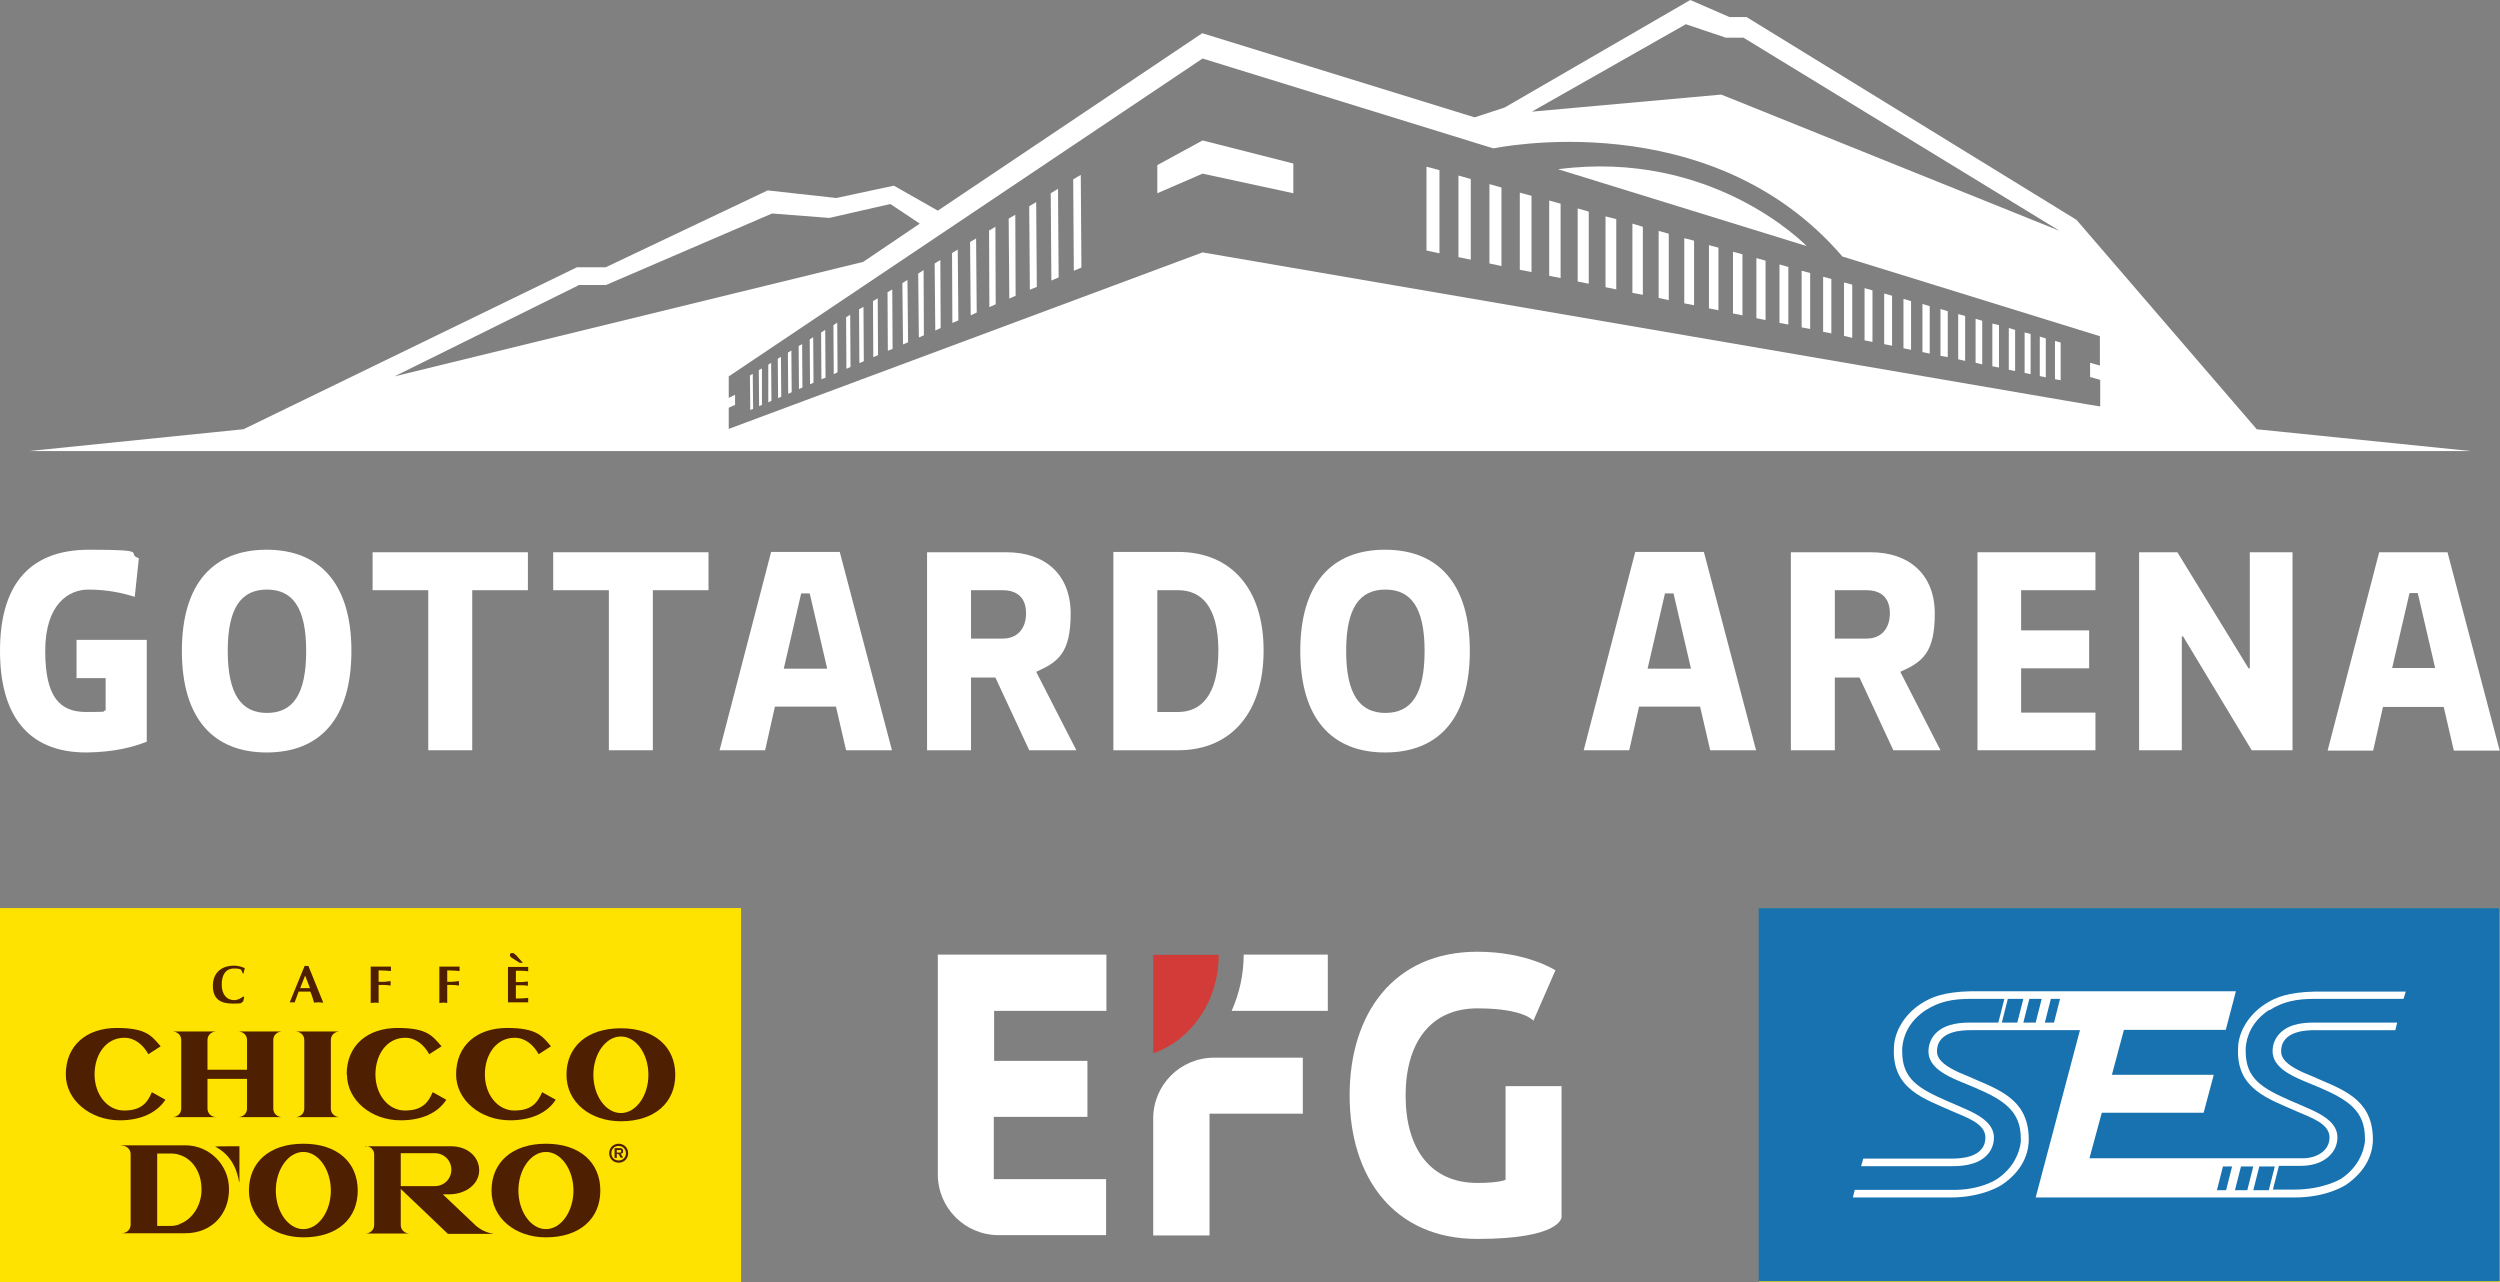 <?xml version="1.0" encoding="UTF-8"?>
<svg id="Ebene_2" xmlns="http://www.w3.org/2000/svg" viewBox="0 0 790.4 405.4">
  <rect x="0" y="0" width="790.4" height="405.4" fill="#808080" stroke="none"/>
  <defs>
    <style>
      .cls-1 {
        fill: #ffe300;
      }

      .cls-2 {
        fill: #d33b39;
      }

      .cls-3 {
        fill: #1972b0;
      }

      .cls-4 {
        fill: #fff;
      }

      .cls-5 {
        fill: #4e1f00;
      }
    </style>
  </defs>
  <g id="Ebene_1-2" data-name="Ebene_1">
    <g id="Ebene_1-3" data-name="Ebene_1">
      <g id="Ebene_1-2">
        <g>
          <polygon class="cls-4" points="135.4 186.6 117.8 186.6 117.8 174.6 166.9 174.6 166.9 186.6 149.3 186.6 149.3 237.2 135.4 237.2 135.4 186.6"/>
          <polygon class="cls-4" points="192.5 186.6 174.9 186.6 174.9 174.6 224 174.6 224 186.6 206.4 186.6 206.4 237.2 192.5 237.2 192.5 186.6"/>
          <path class="cls-4" d="M261.5,211.3l-5.5-23.7h-2.7l-5.5,23.8h13.7v-.1ZM264.2,223.4h-19.2l-3.1,13.8h-14.4l16.3-62.7h21.7l16.5,62.7h-14.5l-3.2-13.8h-.1Z"/>
          <path class="cls-4" d="M307,201.9h10c4.7,0,7.4-3.2,7.4-8s-2.7-7.3-7.4-7.3h-10v15.3ZM314.8,214.2h-7.8v23h-13.9v-62.6h25.1c12.2,0,20.3,7,20.3,19.4s-3.9,15.3-10.9,18.4l12.7,24.8h-14.9l-10.7-23h.1Z"/>
          <path class="cls-4" d="M385.2,205.7c0-14.1-5.5-19.1-12.7-19.1h-6.6v38.5h6.6c7.2,0,12.7-5.3,12.7-19.4M399.5,205.7c0,19.6-10.3,31.5-27,31.5h-20.5v-62.7h20.5c16.7,0,27,11.6,27,31.1"/>
          <path class="cls-4" d="M450.4,205.8c0-13.7-4.3-19.4-12.4-19.4s-12.4,5.7-12.4,19.4,4.3,19.6,12.4,19.6,12.4-5.7,12.4-19.6M464.7,205.8c0,21.5-10,32.1-26.8,32.1s-26.8-10.7-26.8-32.1,10-32,26.8-32,26.8,10.7,26.8,32"/>
          <path class="cls-4" d="M534.6,211.3l-5.5-23.7h-2.7l-5.5,23.8h13.7v-.1ZM537.4,223.4h-19.2l-3.1,13.8h-14.4l16.3-62.7h21.7l16.5,62.7h-14.5l-3.2-13.8h-.1Z"/>
          <path class="cls-4" d="M580.1,201.9h10c4.7,0,7.4-3.2,7.4-8s-2.7-7.3-7.4-7.3h-10v15.3ZM587.9,214.2h-7.8v23h-13.9v-62.6h25.2c12.2,0,20.3,7,20.3,19.4s-3.9,15.3-10.9,18.4l12.7,24.8h-14.9l-10.7-23h0Z"/>
          <polygon class="cls-4" points="625.2 174.6 662.5 174.6 662.5 186.6 639 186.6 639 199.3 660.5 199.3 660.5 211.3 639 211.3 639 225.3 662.5 225.3 662.5 237.2 625.2 237.2 625.2 174.6"/>
          <polygon class="cls-4" points="676.3 174.6 688.4 174.6 710.9 211.3 711.3 211.3 711.3 174.6 724.8 174.6 724.8 237.2 711.9 237.2 690.2 201.2 689.8 201.2 689.8 237.2 676.3 237.2 676.3 174.6"/>
          <path class="cls-4" d="M761.7,187.5h2.7l5.5,23.7h-13.6l5.5-23.7h-.1ZM752.2,174.6l-16.3,62.7h14.4l3.1-13.8h19.2l3.2,13.8h14.5l-16.5-62.7h-21.7.1Z"/>
          <path class="cls-4" d="M0,205.8c0-19.5,8.1-32,28.2-32s11.2,1.1,15.7,2.7l-1.3,12.2c-3.8-1.2-8.6-2.3-14.7-2.3s-13.6,4.5-13.6,19.4,4.8,19.3,13,19.3,4.4-.2,6.1-.5v-10.2h-9.2v-12.1h22.2v32.2c-4.4,1.7-10.2,3.3-19.1,3.4-19,0-27.3-12.4-27.3-32.1"/>
          <path class="cls-4" d="M96.8,205.8c0-13.7-4.3-19.4-12.4-19.4s-12.4,5.7-12.4,19.4,4.3,19.6,12.4,19.6,12.4-5.7,12.4-19.6M111.1,205.8c0,21.5-10,32.1-26.8,32.1s-26.8-10.7-26.8-32.1,10-32,26.8-32,26.8,10.7,26.8,32"/>
        </g>
        <g>
          <polygon class="cls-4" points="576.4 104.9 579 105.4 579 88.2 576.4 87.5 576.4 104.9"/>
          <polygon class="cls-4" points="547.9 99.1 550.9 99.7 550.9 80.4 547.9 79.6 547.9 99.1"/>
          <polygon class="cls-4" points="461.1 81.3 465 82.1 465 56.6 461.1 55.5 461.1 81.3"/>
          <polygon class="cls-4" points="306.7 76.5 306.9 99.7 308.8 98.8 308.6 75.4 306.7 76.5"/>
          <polygon class="cls-4" points="290.3 86.5 290.5 106.7 292.1 106 292 85.4 290.3 86.5"/>
          <polygon class="cls-4" points="285.3 89.5 285.5 108.9 287.1 108.2 286.9 88.5 285.3 89.5"/>
          <polygon class="cls-4" points="295.5 83.3 295.7 104.5 297.4 103.7 297.3 82.2 295.5 83.3"/>
          <polygon class="cls-4" points="312.7 72.9 312.8 97.1 314.8 96.2 314.7 71.7 312.7 72.9"/>
          <polygon class="cls-4" points="365.9 52.2 365.9 61.1 380.2 54.9 408.9 61.1 408.9 51.7 380.2 44.4 365.9 52.2"/>
          <polygon class="cls-4" points="451 79.2 455.1 80.1 455.1 53.8 451 52.7 451 79.2"/>
          <polygon class="cls-4" points="280.6 92.4 280.7 110.9 282.2 110.3 282.1 91.5 280.6 92.4"/>
          <polygon class="cls-4" points="325.4 65.2 325.6 91.6 327.8 90.7 327.6 63.9 325.4 65.2"/>
          <polygon class="cls-4" points="332.2 61.1 332.4 88.7 334.7 87.7 334.5 59.7 332.2 61.1"/>
          <polygon class="cls-4" points="339.3 56.7 339.5 85.6 341.9 84.6 341.7 55.3 339.3 56.7"/>
          <polygon class="cls-4" points="301 80 301.1 102.1 303 101.3 302.8 78.9 301 80"/>
          <polygon class="cls-4" points="249.1 111.5 249.2 124.5 250.3 124 250.2 110.8 249.1 111.5"/>
          <polygon class="cls-4" points="242.9 115.3 242.9 127.2 243.9 126.7 243.8 114.7 242.9 115.3"/>
          <polygon class="cls-4" points="276 95.2 276.1 112.9 277.6 112.3 277.5 94.3 276 95.2"/>
          <polygon class="cls-4" points="239.9 117 240 128.4 240.9 128 240.9 116.5 239.9 117"/>
          <polygon class="cls-4" points="237.1 118.7 237.2 129.6 238.1 129.3 238 118.2 237.1 118.7"/>
          <path class="cls-4" d="M492.6,53.5l78.6,24.3c-1.1-1.1-30.3-30.6-78.6-24.3"/>
          <polygon class="cls-4" points="245.9 113.4 246 125.9 247 125.4 246.9 112.8 245.9 113.4"/>
          <polygon class="cls-4" points="267.5 100.3 267.6 116.6 268.9 116 268.8 99.5 267.5 100.3"/>
          <polygon class="cls-4" points="263.5 102.8 263.6 118.3 264.8 117.7 264.7 102 263.5 102.8"/>
          <polygon class="cls-4" points="271.6 97.8 271.7 114.8 273.1 114.2 273 97 271.6 97.8"/>
          <polygon class="cls-4" points="252.5 109.4 252.6 123 253.7 122.5 253.6 108.8 252.5 109.4"/>
          <polygon class="cls-4" points="256 107.3 256.1 121.5 257.2 121 257.1 106.6 256 107.3"/>
          <polygon class="cls-4" points="259.6 105.1 259.7 119.9 261 119.4 260.9 104.3 259.6 105.1"/>
          <polygon class="cls-4" points="318.9 69.1 319.1 94.4 321.1 93.5 321 67.9 318.9 69.1"/>
          <polygon class="cls-4" points="651.5 108.3 649.7 107.8 649.7 119.9 651.5 120.2 651.5 108.3"/>
          <polygon class="cls-4" points="626.7 101.4 624.6 100.8 624.6 114.7 626.7 115.2 626.7 101.4"/>
          <polygon class="cls-4" points="615.8 98.4 613.5 97.7 613.5 112.5 615.8 112.9 615.8 98.4"/>
          <polygon class="cls-4" points="621.3 99.9 619.1 99.3 619.1 113.6 621.3 114.1 621.3 99.9"/>
          <polygon class="cls-4" points="646.8 107 644.9 106.4 644.9 118.9 646.8 119.3 646.8 107"/>
          <polygon class="cls-4" points="642 105.6 640.1 105.1 640.1 117.9 642 118.3 642 105.6"/>
          <polygon class="cls-4" points="637.1 104.3 635.1 103.7 635.1 116.9 637.1 117.3 637.1 104.3"/>
          <polygon class="cls-4" points="632 102.8 629.9 102.3 629.9 115.8 632 116.2 632 102.8"/>
          <polygon class="cls-4" points="592 91.8 589.5 91.1 589.5 107.6 592 108.1 592 91.8"/>
          <polygon class="cls-4" points="585.6 90 583 89.3 583 106.2 585.6 106.8 585.6 90"/>
          <polygon class="cls-4" points="604.2 95.2 601.8 94.5 601.8 110.1 604.2 110.6 604.2 95.2"/>
          <polygon class="cls-4" points="598.2 93.5 595.7 92.8 595.7 108.8 598.2 109.3 598.2 93.5"/>
          <polygon class="cls-4" points="610.1 96.8 607.8 96.1 607.8 111.3 610.1 111.8 610.1 96.8"/>
          <polygon class="cls-4" points="516.1 92.6 519.4 93.2 519.4 71.7 516.1 70.7 516.1 92.6"/>
          <polygon class="cls-4" points="498.8 89 502.3 89.7 502.3 66.9 498.8 65.9 498.8 89"/>
          <polygon class="cls-4" points="507.6 90.8 511 91.5 511 69.3 507.6 68.4 507.6 90.8"/>
          <polygon class="cls-4" points="470.9 83.3 474.7 84.1 474.7 59.3 470.9 58.2 470.9 83.3"/>
          <polygon class="cls-4" points="524.4 94.2 527.6 94.9 527.6 73.9 524.4 73 524.4 94.2"/>
          <polygon class="cls-4" points="480.5 85.3 484.2 86 484.2 61.9 480.5 60.9 480.5 85.3"/>
          <polygon class="cls-4" points="489.8 87.2 493.4 87.9 493.4 64.4 489.8 63.4 489.8 87.2"/>
          <polygon class="cls-4" points="540.3 97.5 543.3 98.1 543.3 78.3 540.3 77.5 540.3 97.5"/>
          <polygon class="cls-4" points="555.3 100.6 558.2 101.2 558.2 82.4 555.3 81.6 555.3 100.6"/>
          <polygon class="cls-4" points="532.5 95.9 535.6 96.5 535.6 76.1 532.5 75.3 532.5 95.9"/>
          <polygon class="cls-4" points="569.6 103.5 572.3 104 572.3 86.3 569.6 85.6 569.6 103.5"/>
          <polygon class="cls-4" points="562.6 102.1 565.4 102.6 565.4 84.4 562.6 83.6 562.6 102.1"/>
        </g>
        <path class="cls-4" d="M664,115.6l-3.2-.9v4.5l3.2.9v8.4l-3.1-.5-8.8-1.5-271.9-46.7-149.8,55.8v-6.7l2-.9v-3.2l-2,1v-6.8L380.2,18.5l91.9,28.4c.5,0,68.5-14.6,110.4,34.2l81.4,25.2v9.3h.1ZM182.8,90.1h8.8l52.5-22.6,18.1,1.4,19.3-4.4,9.3,6.2-17.9,12.1-148.2,36.2,58.2-28.8h0l-.1-.1ZM533.1,7.7l12.5,4.2h5.6l100,61.1-107-43.1-59.9,5.4,48.8-27.7h0v.1ZM713.4,135.6l-56.9-66.1L552.2,5.4h-5.4l-12.4-5.4-58.7,34-9.5,3.1-86.1-26.6-83.6,56.1-13.9-7.9-18.2,3.9-21.7-2.4-51.2,24.3h-9.1l-105.4,51.2-67.8,6.9h771.9l-67.8-6.9h.1v-.1Z"/>
        <g>
          <rect class="cls-1" y="287.1" width="234.3" height="118.3"/>
          <g>
            <path class="cls-5" d="M77.1,314.9c-.8.7-2,1.3-3,1.3-2.6,0-4-2-4-4.9s1.1-5.1,3.9-5.1,2.2.6,2.8,1.6h.2c.1-.6.2-1.2.4-1.7-1-.5-2.3-.8-3.4-.8-3.7,0-6.7,2-6.7,6.4s2.7,5.6,6.3,5.6,2.3-.2,3.3-.7l.3-1.4h-.2v-.3h.1Z"/>
            <path class="cls-5" d="M96.4,308.6l-1.5,3.8h3.1l-1.5-3.9h-.1v.1ZM96.4,313.5h-2c-.4,1.3-.9,2.3-1.2,3.4h-1.6l4.7-11.5h1.2l4.7,11.6c-.5,0-1-.1-1.4-.1s-1,0-1.5.1c-.4-1.3-.7-2.4-1.2-3.5h-1.9.2Z"/>
            <path class="cls-5" d="M119.7,311.4h1.8c.7,0,1.3.1,2,.2v-1.4c-.7,0-1.3.2-2,.2h-1.8v-3.6c1.8,0,2.8.1,3.9.2v-1.4h-6.4v11.5c.4,0,.8-.1,1.3-.1s.8,0,1.2.1v-5.6h0v-.1Z"/>
            <path class="cls-5" d="M141.4,311.4h1.7c.7,0,1.3.1,2,.2v-1.4c-.7,0-1.4.2-2,.2h-1.7v-3.6c1.7,0,2.8.1,3.9.2v-1.4h-6.4v11.5c.4,0,.8-.1,1.2-.1s.9,0,1.3.1v-5.6h0v-.1Z"/>
            <path class="cls-5" d="M163,301.9c-.3-.4-.6-.6-1.1-.6s-.7.3-.7.7.5.8.9,1l2.2,1.4h1l-2.2-2.5h-.1ZM160.6,305.5v11.4h6.4v-1.4c-1,.1-2.2.2-3.9.2v-4.2h1.7c.8,0,1.4,0,2.1.2v-1.4c-.6,0-1.3.2-2.1.2h-1.7v-3.6c1.7,0,2.9,0,3.9.2v-1.4h-6.4v-.2h0Z"/>
            <path class="cls-5" d="M196.3,354.5c-9.6,0-17.2-5.9-17.2-14.7s6.4-14.7,17.2-14.7,17.2,6,17.2,14.7-6.4,14.7-17.2,14.7M187.6,339.8c0,6.6,3.9,12.1,8.7,12.1s8.7-5.5,8.7-12.1-3.9-12.1-8.7-12.1-8.7,5.5-8.7,12.1"/>
            <path class="cls-5" d="M20.8,339.7c0-9.3,6.7-14.7,16.1-14.7s11,2.5,13.9,5.8l-3.9,2.5c-1.6-2.9-4.2-5.2-7.6-5.2-5.8,0-9.4,5.3-9.4,11.6s4,11.4,9.3,11.4,7.4-2.3,8.8-5.8l4.3,2.4c-2.8,4.2-7.9,6.5-14.4,6.5-9.4,0-17.1-6.4-17.1-14.5"/>
            <path class="cls-5" d="M109.6,339.7c0-9.3,6.7-14.7,16.1-14.7s11,2.5,13.9,5.8l-3.9,2.5c-1.6-2.9-4.2-5.2-7.6-5.2-5.8,0-9.4,5.3-9.4,11.6s4,11.4,9.3,11.4,7.3-2.3,8.8-5.8l4.3,2.4c-2.7,4.2-7.8,6.5-14.4,6.5-9.4,0-17-6.4-17-14.5"/>
            <path class="cls-5" d="M144.2,339.7c0-9.3,6.7-14.7,16.1-14.7s11.1,2.5,13.9,5.8l-3.9,2.5c-1.6-2.9-4.2-5.2-7.6-5.2-5.8,0-9.4,5.3-9.4,11.6s4,11.4,9.3,11.4,7.3-2.3,8.8-5.8l4.3,2.4c-2.7,4.2-7.9,6.5-14.4,6.5-9.4,0-17.1-6.4-17.1-14.5"/>
            <path class="cls-5" d="M75.2,326.1h14.1c-1.6,0-2.9,1.1-2.9,2.7v21.7c0,1.6,1.3,2.7,2.9,2.7h-14.1c1.6,0,2.9-1.1,2.9-2.7v-9.4h-12.5v9.4c0,1.6,1.3,2.7,2.9,2.7h-14.1c1.6,0,2.9-1.1,2.9-2.7v-21.7c0-1.6-1.3-2.7-2.9-2.7h14.1c-1.6,0-2.9,1.1-2.9,2.7v9.4h12.5v-9.4c0-1.6-1.3-2.7-2.9-2.7"/>
            <path class="cls-5" d="M93.3,326.1h14.2c-1.6,0-2.9,1.1-2.9,2.7v21.7c0,1.6,1.3,2.7,2.9,2.7h-14.2c1.6,0,2.9-1.1,2.9-2.7v-21.7c0-1.6-1.3-2.7-2.9-2.7"/>
            <path class="cls-5" d="M75.6,373.7c-.5-2.8-1.8-8.2-7.6-11.2h0c0-.1,7.7-.1,7.7-.1v11.3h-.2.1Z"/>
            <path class="cls-5" d="M195.7,365.2l-.2-.4h-.5v1.3h-.7v-3.1h1.5c.7,0,1.2.1,1.2.9s-.3.8-.8.8l.8,1.3h-.8l-.5-.9h0v.1ZM195.1,364.4h.8c.3,0,.5,0,.5-.5s-.4-.3-.7-.3h-.7v.8h.1ZM195.6,362.3c-1.3,0-2.3.9-2.3,2.3s1,2.3,2.3,2.3,2.3-1,2.3-2.3-1-2.3-2.3-2.3M195.6,367.6c-1.7,0-3-1.3-3-3s1.3-3,3-3,3,1.3,3,3-1.3,3-3,3"/>
            <path class="cls-5" d="M95.9,391.2c-9.6,0-17.2-6-17.2-14.8s6.3-14.8,17.2-14.8,17.2,6,17.2,14.8-6.3,14.8-17.2,14.8M87.2,376.4c0,6.6,3.9,12.2,8.7,12.2s8.7-5.6,8.7-12.2-3.9-12.2-8.7-12.2-8.7,5.6-8.7,12.2"/>
            <path class="cls-5" d="M172.6,391.2c-9.6,0-17.2-6-17.2-14.8s6.4-14.8,17.2-14.8,17.2,6,17.2,14.8-6.4,14.8-17.2,14.8M163.9,376.4c0,6.6,3.9,12.2,8.7,12.2s8.7-5.6,8.7-12.2-3.9-12.2-8.7-12.2-8.7,5.6-8.7,12.2"/>
            <path class="cls-5" d="M56.7,387.1c-.9.3-1.8.5-2.8.5h-4.2v-22.9h4.2c1,0,1.9.1,2.8.4,4.3,1.3,7,5.7,7,10.8v.4c0,4.6-2.8,9.3-7,10.7M38.4,362.2c1.6,0,2.9,1.1,2.9,2.7v22.3c0,1.6-1.3,2.7-2.9,2.7h20.2c8.5,0,13.8-6.2,13.8-13.8v-.2c0-7.6-6.2-13.8-13.8-13.8h-20.2v.1Z"/>
            <path class="cls-5" d="M115.4,362.3c1.6,0,2.9,1.1,2.9,2.7v22.3c0,1.6-1.3,2.7-2.9,2.7h14.2c-1.6,0-2.9-1.1-2.9-2.7v-11.4l8,7.6,6.9,6.6h14.5c-2.6-.4-4.8-1.6-6.5-3.4l-9.6-9.1h1.9c5.6,0,9.6-3.4,9.6-7.6s-3.6-7.6-8.9-7.6h-27.2v-.1ZM134.7,375h-8v-10.4h10.8c2.9,0,5.2,2.3,5.2,5.2s-2.3,5.2-5.2,5.2h-2.8Z"/>
          </g>
        </g>
        <g>
          <rect class="cls-1" x="556.1" y="287.1" width="234.3" height="118.3"/>
          <g>
            <rect class="cls-3" x="556" y="287.1" width="234.3" height="118"/>
            <path class="cls-4" d="M717.5,319.4c4.4-2.8,8.6-3.6,14.4-3.6h28l.7-2.3h-28.7c-8.5.2-12.4,1.8-15.7,3.9-6,3.9-8.5,9.6-8.6,13.7-.8,13.3,9.7,16.3,18.6,20.3,4.3,1.9,10.3,3.8,10.3,8.2s-4.3,6.6-8.4,6.6h-67.5l3.9-14.4h32.2l3.2-12h-32.2l3.8-14.2h32.2l3.2-12.2h-83.8c-8.5.2-12.4,1.8-15.7,3.9-6,3.9-8.5,9.6-8.6,13.8-.8,13.3,9.7,16.3,18.6,20.3,4.3,1.9,10.3,3.8,10.3,8.2,0,6.7-8.5,6.7-10.7,6.7h-27.9l-.7,2.4h28.6c2.1,0,7.6,0,10.9-3.2,1.6-1.5,2.5-3.6,2.5-5.8,0-4.1-3.7-6.5-7.1-8.2-1.6-.8-7.7-3.4-7.7-3.4-8.9-3.9-14.2-6.9-14.2-15.6s0-.7,0-1.1c.3-3.8,2-8.4,7.4-12,4.4-2.8,8.6-3.6,14.4-3.6h10.5l-1.9,7.5h-8.7c-2.1,0-7.6,0-10.9,3.2-1.6,1.5-2.5,3.7-2.5,5.9,0,5,5.5,7.6,9.7,9.4l5.3,2.2c8.8,3.8,14.2,7.3,14.2,15.9s0,.7,0,1.1c-.4,3.5-2.3,8.2-7.4,11.7,0,0-5.2,3.7-14.6,3.5h-30.5l-.6,2.4h30.5c10.6.1,16.6-4,16.6-4,6.1-4.1,8.2-9.1,8.5-13.5.4-12.5-7.9-16-16.6-19.7-.6-.3-4.4-1.9-5.6-2.4-3.2-1.5-6.8-3.5-6.8-6.6,0-6.7,8.5-6.7,10.8-6.7h34.4l-14,52.9h81.5c10.6.1,16.6-4,16.6-4,6-4.1,8.2-9.1,8.5-13.5.4-12.5-7.9-16-16.6-19.7-.6-.3-4.4-1.9-5.6-2.4-3.2-1.5-6.8-3.5-6.8-6.6,0-6.7,8.5-6.7,10.7-6.7h25.4l.6-2.4h-26.1c-2.1,0-7.6,0-10.8,3.2-1.6,1.5-2.5,3.6-2.5,5.8,0,5,5.5,7.6,9.7,9.4l5.3,2.2c8.8,3.8,14.2,7.3,14.2,15.9s0,.7,0,1.1c-.4,3.5-2.3,8.2-7.4,11.7,0,0-5.5,3.5-14.9,3.5h-6.8l1.9-7.5h6.8c2.9,0,6.6-.6,9.2-3.2,1.6-1.5,2.5-3.6,2.5-5.8,0-4.1-3.7-6.5-7.1-8.2-1.6-.8-7.7-3.4-7.7-3.4-8.9-3.9-14.2-6.9-14.2-15.6s0-.7,0-1.1c.3-3.8,2-8.4,7.4-12h0l.1.1ZM637.8,323.3h-4.9l1.9-7.5h4.9l-1.9,7.5ZM643.6,323.3h-3.9l1.9-7.5h3.9l-1.9,7.5ZM649.4,323.3h-2.9l1.9-7.5h2.9l-1.9,7.5ZM703.8,376.3h-2.9l1.9-7.5h2.9l-1.9,7.5ZM710.5,376.3h-3.9l1.9-7.5h3.9l-1.9,7.5ZM717.3,376.3h-4.9l1.9-7.5h4.9l-1.9,7.5Z"/>
          </g>
        </g>
        <g>
          <path class="cls-4" d="M314.3,335.4v-15.8h35.5v-17.8h-53.3v69.5c0,10.6,8.6,19.2,19.2,19.2h34v-17.7h-35.5v-19.7h29.6v-17.7h-29.6.1Z"/>
          <path class="cls-4" d="M411.9,352.2v-17.8h-28.1c-10.6,0-19.2,8.6-19.2,19.2v37h17.8v-38.5h29.6l-.1.1Z"/>
          <path class="cls-4" d="M419.8,319.6v-17.8h-26.6c0,6.4-1.4,12.4-3.8,17.8h30.4Z"/>
          <path class="cls-2" d="M385.3,301.9h-20.7v31.1c12-4.1,20.7-16.5,20.7-31.1"/>
          <path class="cls-4" d="M491.8,306.8s-8.9-5.9-24.7-5.9c-26.6,0-40.4,19.7-40.4,45.4s13.8,45.4,40.4,45.4,26.6-6.9,26.6-6.9v-41.4h-17.7v29.6s-2,1-8.9,1c-14.8,0-22.7-10.8-22.7-27.6s7.9-27.6,22.7-27.6,17.7,3.9,17.7,3.9l6.9-15.8h.1v-.1Z"/>
        </g>
      </g>
    </g>
  </g>
</svg>